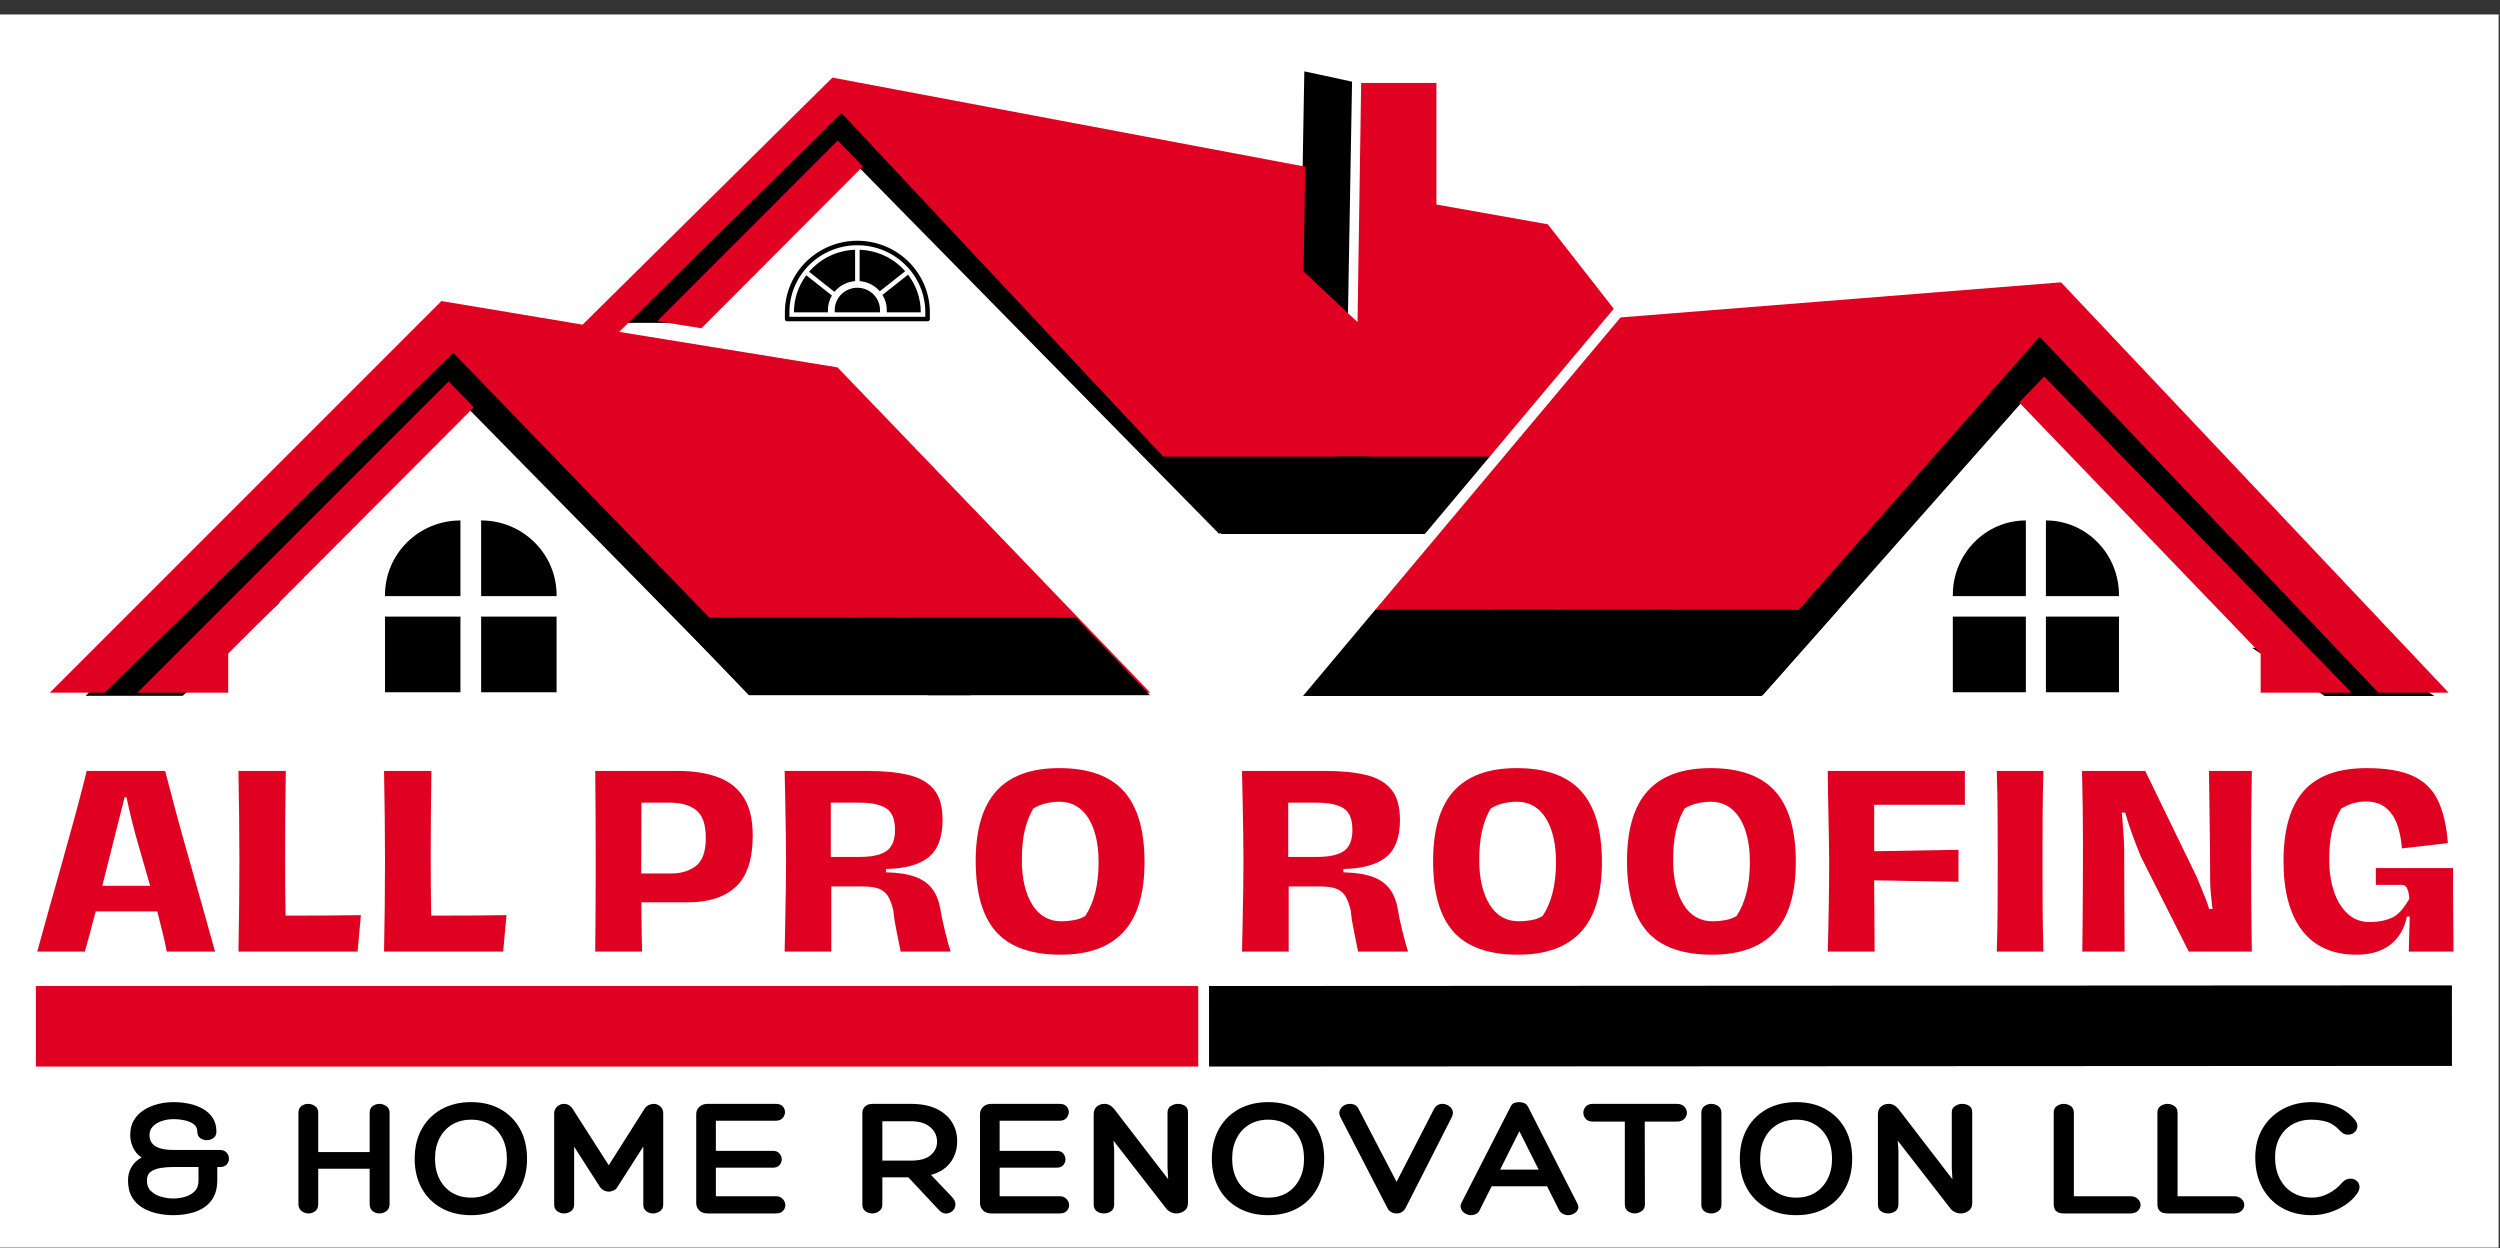 <?xml version="1.0" encoding="UTF-8" standalone="no"?>
<svg xmlns="http://www.w3.org/2000/svg" xmlns:xlink="http://www.w3.org/1999/xlink" width="1202" zoomAndPan="magnify" viewBox="0 0 901.5 450" height="600" preserveAspectRatio="xMidYMid meet" version="1.0"><rect x="0" y="0" width="901.5" height="450" fill="#333333" stroke="none"/><defs><g/><clipPath id="7c4af88659"><path d="M 0 5.219 L 901 5.219 L 901 449.875 L 0 449.875 Z M 0 5.219 " clip-rule="nonzero"/></clipPath><clipPath id="0f0c42209c"><path d="M 812.07 233.602 L 877.809 233.602 L 877.809 250.988 L 812.07 250.988 Z M 812.07 233.602 " clip-rule="nonzero"/></clipPath><clipPath id="0763e4e0e9"><path d="M 851.594 233.602 L 812.07 233.602 L 838.273 250.988 L 877.801 250.988 Z M 851.594 233.602 " clip-rule="nonzero"/></clipPath><clipPath id="3da5305dcd"><path d="M 468 25 L 488 25 L 488 120 L 468 120 Z M 468 25 " clip-rule="nonzero"/></clipPath><clipPath id="0ed3511c79"><path d="M 470.34 25.727 L 504.668 33.148 L 485.938 119.777 L 451.609 112.352 Z M 470.34 25.727 " clip-rule="nonzero"/></clipPath><clipPath id="2aba8c089e"><path d="M 487.551 29.449 L 470.34 25.727 L 468.754 115.926 L 485.965 119.645 Z M 487.551 29.449 " clip-rule="nonzero"/></clipPath><clipPath id="8944839a54"><path d="M 30.863 217.145 L 101 217.145 L 101 250.898 L 30.863 250.898 Z M 30.863 217.145 " clip-rule="nonzero"/></clipPath><clipPath id="142690a3bf"><path d="M 65.918 217.145 L 100.973 217.145 L 65.918 250.898 L 30.863 250.898 Z M 65.918 217.145 " clip-rule="nonzero"/></clipPath><clipPath id="92b758c348"><path d="M 221.66 99.039 L 260.777 99.039 L 260.777 116.426 L 221.66 116.426 Z M 221.66 99.039 " clip-rule="nonzero"/></clipPath><clipPath id="928db3f45f"><path d="M 241.188 99.039 L 260.715 99.039 L 241.188 116.426 L 221.66 116.426 Z M 241.188 99.039 " clip-rule="nonzero"/></clipPath><clipPath id="eb1d2aff6c"><path d="M 229.434 89.203 L 268.555 89.203 L 268.555 106.59 L 229.434 106.59 Z M 229.434 89.203 " clip-rule="nonzero"/></clipPath><clipPath id="9c4e352ab8"><path d="M 248.961 89.203 L 268.492 89.203 L 248.961 106.59 L 229.434 106.59 Z M 248.961 89.203 " clip-rule="nonzero"/></clipPath><clipPath id="43fdb1c6b3"><path d="M 241.188 75.555 L 280.305 75.555 L 280.305 92.938 L 241.188 92.938 Z M 241.188 75.555 " clip-rule="nonzero"/></clipPath><clipPath id="8f04e961bd"><path d="M 260.715 75.555 L 280.242 75.555 L 260.715 92.938 L 241.188 92.938 Z M 260.715 75.555 " clip-rule="nonzero"/></clipPath><clipPath id="4f034f317f"><path d="M 254.344 64.141 L 293.465 64.141 L 293.465 81.527 L 254.344 81.527 Z M 254.344 64.141 " clip-rule="nonzero"/></clipPath><clipPath id="46deac1383"><path d="M 273.875 64.141 L 293.402 64.141 L 273.875 81.527 L 254.344 81.527 Z M 273.875 64.141 " clip-rule="nonzero"/></clipPath><clipPath id="442c28b8de"><path d="M 260.715 55.406 L 299.816 55.406 L 299.816 72.875 L 260.715 72.875 Z M 260.715 55.406 " clip-rule="nonzero"/></clipPath><clipPath id="352cc16aae"><path d="M 280.242 55.406 L 299.77 55.406 L 280.242 72.875 L 260.715 72.875 Z M 280.242 55.406 " clip-rule="nonzero"/></clipPath><clipPath id="2b9448ecdb"><path d="M 815.016 219.02 L 850 219.02 L 850 233.781 L 815.016 233.781 Z M 815.016 219.02 " clip-rule="nonzero"/></clipPath><clipPath id="da01b3facc"><path d="M 837.246 219.02 L 815.016 219.02 L 827.738 233.781 L 849.973 233.781 Z M 837.246 219.02 " clip-rule="nonzero"/></clipPath><clipPath id="473ed27915"><path d="M 805.188 211.641 L 840.188 211.641 L 840.188 226.402 L 805.188 226.402 Z M 805.188 211.641 " clip-rule="nonzero"/></clipPath><clipPath id="7027ab1322"><path d="M 827.418 211.641 L 805.188 211.641 L 817.914 226.402 L 840.145 226.402 Z M 827.418 211.641 " clip-rule="nonzero"/></clipPath><clipPath id="20712d8e69"><path d="M 725 112 L 849 112 L 849 240 L 725 240 Z M 725 112 " clip-rule="nonzero"/></clipPath><clipPath id="e0749aced5"><path d="M 848.039 224.57 L 832.094 239.801 L 725.234 127.93 L 741.18 112.695 Z M 848.039 224.57 " clip-rule="nonzero"/></clipPath><clipPath id="1e3d474a6b"><path d="M 45 125 L 166 125 L 166 246 L 45 246 Z M 45 125 " clip-rule="nonzero"/></clipPath><clipPath id="f1dd49bc20"><path d="M 149.805 125.34 L 165.398 140.934 L 60.848 245.48 L 45.254 229.891 Z M 149.805 125.34 " clip-rule="nonzero"/></clipPath><clipPath id="e45ee9b613"><path d="M 234 41 L 309 41 L 309 116 L 234 116 Z M 234 41 " clip-rule="nonzero"/></clipPath><clipPath id="cc6a64bd64"><path d="M 292.629 41 L 308.402 56.77 L 249.891 115.281 L 234.117 99.512 Z M 292.629 41 " clip-rule="nonzero"/></clipPath><clipPath id="30dcd77483"><path d="M 155 121 L 280 121 L 280 248 L 155 248 Z M 155 121 " clip-rule="nonzero"/></clipPath><clipPath id="22bdac7588"><path d="M 155.641 133.879 L 168.039 121.691 L 279.273 234.883 L 266.871 247.07 Z M 155.641 133.879 " clip-rule="nonzero"/></clipPath><clipPath id="ef7502a350"><path d="M 621 106 L 753 106 L 753 251 L 621 251 Z M 621 106 " clip-rule="nonzero"/></clipPath><clipPath id="681785f34c"><path d="M 738.359 106.758 L 752.164 118.969 L 635.617 250.699 L 621.816 238.484 Z M 738.359 106.758 " clip-rule="nonzero"/></clipPath><clipPath id="6d1c3b1cfb"><path d="M 294 32 L 453 32 L 453 193 L 294 193 Z M 294 32 " clip-rule="nonzero"/></clipPath><clipPath id="0371f0534d"><path d="M 294.641 44.988 L 307.043 32.805 L 452.055 180.371 L 439.656 192.559 Z M 294.641 44.988 " clip-rule="nonzero"/></clipPath><clipPath id="3426d67569"><path d="M 17.648 27.984 L 883 27.984 L 883 250 L 17.648 250 Z M 17.648 27.984 " clip-rule="nonzero"/></clipPath><clipPath id="d0f3fb6a26"><path d="M 135.691 199.777 L 195.648 199.777 L 195.648 256.652 L 135.691 256.652 Z M 135.691 199.777 " clip-rule="nonzero"/></clipPath><clipPath id="a971d001a3"><path d="M 289.977 84.246 L 320.961 84.246 L 320.961 116.426 L 289.977 116.426 Z M 289.977 84.246 " clip-rule="nonzero"/></clipPath><clipPath id="4891b8d14b"><path d="M 707.344 199.777 L 767.301 199.777 L 767.301 256.652 L 707.344 256.652 Z M 707.344 199.777 " clip-rule="nonzero"/></clipPath><clipPath id="d86d298919"><path d="M 243.336 222.781 L 350.199 222.781 L 350.199 250.695 L 243.336 250.695 Z M 243.336 222.781 " clip-rule="nonzero"/></clipPath><clipPath id="172d13bc11"><path d="M 323.41 222.781 L 243.336 222.781 L 270.027 250.695 L 350.102 250.695 Z M 323.41 222.781 " clip-rule="nonzero"/></clipPath><clipPath id="01aecd4694"><path d="M 307.934 222.781 L 414.797 222.781 L 414.797 250.695 L 307.934 250.695 Z M 307.934 222.781 " clip-rule="nonzero"/></clipPath><clipPath id="b757142d93"><path d="M 388.008 222.781 L 307.934 222.781 L 334.625 250.695 L 414.699 250.695 Z M 388.008 222.781 " clip-rule="nonzero"/></clipPath><clipPath id="33d934b259"><path d="M 413.715 164.648 L 520.578 164.648 L 520.578 192.566 L 413.715 192.566 Z M 413.715 164.648 " clip-rule="nonzero"/></clipPath><clipPath id="2df3c05c5e"><path d="M 493.789 164.648 L 413.715 164.648 L 440.406 192.566 L 520.477 192.566 Z M 493.789 164.648 " clip-rule="nonzero"/></clipPath><clipPath id="351265419e"><path d="M 481.703 164.648 L 588.566 164.648 L 588.566 192.566 L 481.703 192.566 Z M 481.703 164.648 " clip-rule="nonzero"/></clipPath><clipPath id="9a7e2fd77d"><path d="M 561.777 164.648 L 481.703 164.648 L 508.395 192.566 L 588.469 192.566 Z M 561.777 164.648 " clip-rule="nonzero"/></clipPath><clipPath id="3249234b83"><path d="M 509 119 L 619 119 L 619 236 L 509 236 Z M 509 119 " clip-rule="nonzero"/></clipPath><clipPath id="2cfa788f00"><path d="M 572.844 119.645 L 618.199 154.973 L 555.188 235.863 L 509.832 200.535 Z M 572.844 119.645 " clip-rule="nonzero"/></clipPath><clipPath id="f741b18e11"><path d="M 560.277 219.883 L 662.891 219.883 L 662.891 261.449 L 560.277 261.449 Z M 560.277 219.883 " clip-rule="nonzero"/></clipPath><clipPath id="5c5485fd72"><path d="M 597.148 219.883 L 662.855 219.883 L 625.984 261.449 L 560.277 261.449 Z M 597.148 219.883 " clip-rule="nonzero"/></clipPath><clipPath id="3b338c75b7"><path d="M 501.34 219.883 L 603.957 219.883 L 603.957 261.449 L 501.34 261.449 Z M 501.34 219.883 " clip-rule="nonzero"/></clipPath><clipPath id="73a596e9d8"><path d="M 538.215 219.883 L 603.918 219.883 L 567.047 261.449 L 501.34 261.449 Z M 538.215 219.883 " clip-rule="nonzero"/></clipPath><clipPath id="81ae3e1ab1"><path d="M 458.551 219.883 L 561.164 219.883 L 561.164 261.449 L 458.551 261.449 Z M 458.551 219.883 " clip-rule="nonzero"/></clipPath><clipPath id="3713b98cc0"><path d="M 495.422 219.883 L 561.129 219.883 L 524.254 261.449 L 458.551 261.449 Z M 495.422 219.883 " clip-rule="nonzero"/></clipPath><clipPath id="89e6d0b19b"><path d="M 388.535 250.988 L 646.695 250.988 L 646.695 272.965 L 388.535 272.965 Z M 388.535 250.988 " clip-rule="nonzero"/></clipPath><clipPath id="9543e9962d"><path d="M 704.129 187.672 L 764.148 187.672 L 764.148 249.629 L 704.129 249.629 Z M 704.129 187.672 " clip-rule="nonzero"/></clipPath><clipPath id="ac9d4e2e03"><path d="M 283.027 86.855 L 335.301 86.855 L 335.301 115.898 L 283.027 115.898 Z M 283.027 86.855 " clip-rule="nonzero"/></clipPath><clipPath id="aaf1802f38"><path d="M 138.785 187.672 L 200.742 187.672 L 200.742 249.629 L 138.785 249.629 Z M 138.785 187.672 " clip-rule="nonzero"/></clipPath><clipPath id="082f59086c"><path d="M 271 205 L 901 205 L 901 449.875 L 271 449.875 Z M 271 205 " clip-rule="nonzero"/></clipPath></defs><g clip-path="url(#7c4af88659)"><path fill="#ffffff" d="M 0 5.219 L 901.527 5.219 L 901.527 455.105 L 0 455.105 Z M 0 5.219 " fill-opacity="1" fill-rule="nonzero"/></g><g clip-path="url(#0f0c42209c)"><g clip-path="url(#0763e4e0e9)"><path fill="#000000" d="M 812.07 233.602 L 877.809 233.602 L 877.809 250.988 L 812.07 250.988 Z M 812.07 233.602 " fill-opacity="1" fill-rule="nonzero"/></g></g><g clip-path="url(#3da5305dcd)"><g clip-path="url(#0ed3511c79)"><g clip-path="url(#2aba8c089e)"><path fill="#000000" d="M 470.34 25.727 L 504.668 33.148 L 485.969 119.641 L 451.637 112.219 Z M 470.34 25.727 " fill-opacity="1" fill-rule="nonzero"/></g></g></g><g clip-path="url(#8944839a54)"><g clip-path="url(#142690a3bf)"><path fill="#000000" d="M 30.863 217.145 L 101.008 217.145 L 101.008 250.898 L 30.863 250.898 Z M 30.863 217.145 " fill-opacity="1" fill-rule="nonzero"/></g></g><g clip-path="url(#92b758c348)"><g clip-path="url(#928db3f45f)"><path fill="#000000" d="M 221.66 99.039 L 260.711 99.039 L 260.711 116.426 L 221.66 116.426 Z M 221.66 99.039 " fill-opacity="1" fill-rule="nonzero"/></g></g><g clip-path="url(#eb1d2aff6c)"><g clip-path="url(#9c4e352ab8)"><path fill="#000000" d="M 229.434 89.203 L 268.484 89.203 L 268.484 106.59 L 229.434 106.59 Z M 229.434 89.203 " fill-opacity="1" fill-rule="nonzero"/></g></g><g clip-path="url(#43fdb1c6b3)"><g clip-path="url(#8f04e961bd)"><path fill="#000000" d="M 241.188 75.555 L 280.238 75.555 L 280.238 92.938 L 241.188 92.938 Z M 241.188 75.555 " fill-opacity="1" fill-rule="nonzero"/></g></g><g clip-path="url(#4f034f317f)"><g clip-path="url(#46deac1383)"><path fill="#000000" d="M 254.344 64.141 L 293.395 64.141 L 293.395 81.527 L 254.344 81.527 Z M 254.344 64.141 " fill-opacity="1" fill-rule="nonzero"/></g></g><g clip-path="url(#442c28b8de)"><g clip-path="url(#352cc16aae)"><path fill="#000000" d="M 260.715 55.406 L 299.746 55.406 L 299.746 72.875 L 260.715 72.875 Z M 260.715 55.406 " fill-opacity="1" fill-rule="nonzero"/></g></g><g clip-path="url(#2b9448ecdb)"><g clip-path="url(#da01b3facc)"><path fill="#000000" d="M 815.016 219.02 L 849.957 219.02 L 849.957 233.781 L 815.016 233.781 Z M 815.016 219.02 " fill-opacity="1" fill-rule="nonzero"/></g></g><g clip-path="url(#473ed27915)"><g clip-path="url(#7027ab1322)"><path fill="#000000" d="M 805.188 211.641 L 840.129 211.641 L 840.129 226.402 L 805.188 226.402 Z M 805.188 211.641 " fill-opacity="1" fill-rule="nonzero"/></g></g><g clip-path="url(#20712d8e69)"><g clip-path="url(#e0749aced5)"><path fill="#000000" d="M 848.039 224.57 L 832.094 239.801 L 725.234 127.93 L 741.18 112.699 Z M 848.039 224.57 " fill-opacity="1" fill-rule="nonzero"/></g></g><g clip-path="url(#1e3d474a6b)"><g clip-path="url(#f1dd49bc20)"><path fill="#000000" d="M 149.805 125.34 L 165.398 140.934 L 60.875 245.453 L 45.285 229.859 Z M 149.805 125.34 " fill-opacity="1" fill-rule="nonzero"/></g></g><g clip-path="url(#e45ee9b613)"><g clip-path="url(#cc6a64bd64)"><path fill="#000000" d="M 292.629 41 L 308.402 56.77 L 249.875 115.297 L 234.105 99.523 Z M 292.629 41 " fill-opacity="1" fill-rule="nonzero"/></g></g><g clip-path="url(#30dcd77483)"><g clip-path="url(#22bdac7588)"><path fill="#000000" d="M 155.641 133.879 L 168.039 121.691 L 279.285 234.898 L 266.883 247.082 Z M 155.641 133.879 " fill-opacity="1" fill-rule="nonzero"/></g></g><g clip-path="url(#ef7502a350)"><g clip-path="url(#681785f34c)"><path fill="#000000" d="M 738.359 106.758 L 752.164 118.969 L 635.629 250.688 L 621.828 238.473 Z M 738.359 106.758 " fill-opacity="1" fill-rule="nonzero"/></g></g><g clip-path="url(#6d1c3b1cfb)"><g clip-path="url(#0371f0534d)"><path fill="#000000" d="M 294.641 44.988 L 307.043 32.805 L 452.035 180.352 L 439.637 192.539 Z M 294.641 44.988 " fill-opacity="1" fill-rule="nonzero"/></g></g><g clip-path="url(#3426d67569)"><path fill="#e00122" d="M 302.008 132.477 L 223.273 119.672 L 303.465 40.785 L 442.379 189.129 L 517.895 190.969 L 471.895 249.773 L 622.309 249.773 L 735.465 121.438 L 857.668 249.773 L 882.969 249.773 L 743.207 101.809 L 584.359 114.461 L 558.141 80.883 L 517.969 73.75 L 517.969 29.898 L 490.832 29.898 L 489.527 116.148 L 470.055 97.898 L 470.668 60.105 L 300.168 27.984 L 210.086 117.066 L 159.184 108.555 L 17.969 249.773 L 37.746 249.773 L 163.477 127.262 L 281.922 249.773 L 414.781 249.773 Z M 302.008 132.477 " fill-opacity="1" fill-rule="evenodd"/></g><path fill="#e00122" d="M 82.289 235.664 L 170.836 146.891 L 161.789 137.535 L 49.555 249.773 L 82.289 249.773 Z M 82.289 235.664 " fill-opacity="1" fill-rule="evenodd"/><path fill="#e00122" d="M 815.195 235.664 L 728.105 145.125 L 737.152 135.773 L 848.008 249.773 L 815.195 249.773 Z M 815.195 235.664 " fill-opacity="1" fill-rule="evenodd"/><path fill="#e00122" d="M 252.941 118.371 L 311.129 60.031 L 302.086 50.676 L 236.996 115.84 Z M 252.941 118.371 " fill-opacity="1" fill-rule="evenodd"/><path fill="#e00122" d="M 292.734 89.543 L 303.695 89.543 L 303.695 100.508 L 292.734 100.508 Z M 307.145 89.543 L 318.109 89.543 L 318.109 100.508 L 307.145 100.508 Z M 318.105 103.957 L 318.105 114.918 L 307.145 114.918 L 307.145 103.957 Z M 303.691 114.922 L 292.73 114.922 L 292.73 103.957 L 303.691 103.957 Z M 303.691 114.922 " fill-opacity="1" fill-rule="evenodd"/><path fill="#e00122" d="M 140.859 212.59 L 156.883 212.59 L 156.883 228.613 L 140.859 228.613 Z M 162.02 212.59 L 178.043 212.59 L 178.043 228.613 L 162.02 228.613 Z M 178.043 233.75 L 178.043 249.773 L 162.02 249.773 L 162.02 233.75 Z M 156.883 249.773 L 140.859 249.773 L 140.859 233.75 L 156.883 233.75 Z M 156.883 249.773 " fill-opacity="1" fill-rule="evenodd"/><path fill="#e00122" d="M 724.504 212.59 L 740.602 212.59 L 740.602 228.613 L 724.504 228.613 Z M 745.66 212.59 L 761.762 212.59 L 761.762 228.613 L 745.66 228.613 Z M 761.762 233.75 L 761.762 249.773 L 745.66 249.773 L 745.66 233.75 Z M 740.602 249.773 L 724.504 249.773 L 724.504 233.75 L 740.602 233.75 Z M 740.602 249.773 " fill-opacity="1" fill-rule="evenodd"/><g clip-path="url(#d0f3fb6a26)"><path fill="#ffffff" d="M 135.691 199.777 L 195.676 199.777 L 195.676 256.652 L 135.691 256.652 Z M 135.691 199.777 " fill-opacity="1" fill-rule="nonzero"/></g><g clip-path="url(#a971d001a3)"><path fill="#ffffff" d="M 289.977 84.246 L 320.961 84.246 L 320.961 116.441 L 289.977 116.441 Z M 289.977 84.246 " fill-opacity="1" fill-rule="nonzero"/></g><g clip-path="url(#4891b8d14b)"><path fill="#ffffff" d="M 707.344 199.777 L 767.328 199.777 L 767.328 256.652 L 707.344 256.652 Z M 707.344 199.777 " fill-opacity="1" fill-rule="nonzero"/></g><g clip-path="url(#d86d298919)"><g clip-path="url(#172d13bc11)"><path fill="#000000" d="M 243.336 222.781 L 350.09 222.781 L 350.09 250.695 L 243.336 250.695 Z M 243.336 222.781 " fill-opacity="1" fill-rule="nonzero"/></g></g><g clip-path="url(#01aecd4694)"><g clip-path="url(#b757142d93)"><path fill="#000000" d="M 307.934 222.781 L 414.688 222.781 L 414.688 250.695 L 307.934 250.695 Z M 307.934 222.781 " fill-opacity="1" fill-rule="nonzero"/></g></g><g clip-path="url(#33d934b259)"><g clip-path="url(#2df3c05c5e)"><path fill="#000000" d="M 413.715 164.648 L 520.469 164.648 L 520.469 192.566 L 413.715 192.566 Z M 413.715 164.648 " fill-opacity="1" fill-rule="nonzero"/></g></g><g clip-path="url(#351265419e)"><g clip-path="url(#9a7e2fd77d)"><path fill="#000000" d="M 481.703 164.648 L 588.457 164.648 L 588.457 192.566 L 481.703 192.566 Z M 481.703 164.648 " fill-opacity="1" fill-rule="nonzero"/></g></g><g clip-path="url(#3249234b83)"><g clip-path="url(#2cfa788f00)"><path fill="#e00122" d="M 572.844 119.645 L 618.199 154.973 L 555.129 235.938 L 509.777 200.609 Z M 572.844 119.645 " fill-opacity="1" fill-rule="nonzero"/></g></g><g clip-path="url(#f741b18e11)"><g clip-path="url(#5c5485fd72)"><path fill="#000000" d="M 560.277 219.883 L 662.891 219.883 L 662.891 261.449 L 560.277 261.449 Z M 560.277 219.883 " fill-opacity="1" fill-rule="nonzero"/></g></g><g clip-path="url(#3b338c75b7)"><g clip-path="url(#73a596e9d8)"><path fill="#000000" d="M 501.34 219.883 L 603.957 219.883 L 603.957 261.449 L 501.34 261.449 Z M 501.34 219.883 " fill-opacity="1" fill-rule="nonzero"/></g></g><g clip-path="url(#81ae3e1ab1)"><g clip-path="url(#3713b98cc0)"><path fill="#000000" d="M 458.551 219.883 L 561.164 219.883 L 561.164 261.449 L 458.551 261.449 Z M 458.551 219.883 " fill-opacity="1" fill-rule="nonzero"/></g></g><path stroke-linecap="butt" transform="matrix(1.244, -1.483, 1.483, 1.244, 457.062, 260.193)" fill="none" stroke-linejoin="miter" d="M 0.001 1.001 L 104.405 1.001 " stroke="#ffffff" stroke-width="2" stroke-opacity="1" stroke-miterlimit="4"/><g clip-path="url(#89e6d0b19b)"><path fill="#ffffff" d="M 388.535 250.988 L 646.711 250.988 L 646.711 272.965 L 388.535 272.965 Z M 388.535 250.988 " fill-opacity="1" fill-rule="nonzero"/></g><g clip-path="url(#9543e9962d)"><path fill="#000000" d="M 737.758 222.344 L 737.758 249.629 L 764.102 249.629 L 764.102 222.344 Z M 730.527 222.344 L 704.184 222.344 L 704.184 249.629 L 730.527 249.629 Z M 730.527 214.961 L 730.527 187.672 C 715.98 187.672 704.184 199.719 704.184 214.574 L 704.184 214.961 Z M 737.758 214.961 L 737.758 187.672 C 752.309 187.672 764.102 199.719 764.102 214.574 L 764.102 214.961 L 737.758 214.961 " fill-opacity="1" fill-rule="nonzero"/></g><g clip-path="url(#ac9d4e2e03)"><path fill="#000000" d="M 334.484 115.859 L 283.844 115.859 C 283.617 115.859 283.426 115.781 283.266 115.621 C 283.105 115.465 283.027 115.273 283.027 115.051 L 283.027 112.633 C 283.027 111.785 283.07 110.941 283.152 110.102 C 283.238 109.258 283.363 108.426 283.527 107.594 C 283.695 106.766 283.902 105.945 284.152 105.137 C 284.402 104.328 284.688 103.535 285.016 102.754 C 285.344 101.973 285.711 101.207 286.113 100.461 C 286.516 99.715 286.957 98.992 287.434 98.289 C 287.906 97.586 288.418 96.906 288.961 96.254 C 289.504 95.602 290.078 94.973 290.684 94.375 C 291.289 93.777 291.922 93.211 292.582 92.676 C 293.246 92.141 293.93 91.637 294.645 91.168 C 295.355 90.695 296.09 90.262 296.844 89.863 C 297.598 89.465 298.371 89.105 299.16 88.781 C 299.953 88.457 300.758 88.172 301.578 87.926 C 302.395 87.68 303.227 87.477 304.066 87.312 C 304.906 87.145 305.75 87.023 306.602 86.941 C 307.453 86.855 308.309 86.816 309.164 86.816 C 310.02 86.816 310.875 86.855 311.727 86.941 C 312.578 87.023 313.426 87.145 314.262 87.312 C 315.102 87.477 315.934 87.68 316.75 87.926 C 317.57 88.172 318.375 88.457 319.168 88.781 C 319.957 89.105 320.73 89.465 321.484 89.863 C 322.242 90.262 322.973 90.695 323.684 91.168 C 324.398 91.637 325.082 92.141 325.746 92.676 C 326.406 93.211 327.039 93.777 327.645 94.375 C 328.25 94.973 328.824 95.602 329.367 96.254 C 329.91 96.906 330.422 97.586 330.898 98.289 C 331.371 98.992 331.812 99.715 332.215 100.461 C 332.617 101.207 332.984 101.973 333.312 102.754 C 333.641 103.535 333.93 104.328 334.176 105.137 C 334.426 105.945 334.633 106.766 334.801 107.594 C 334.965 108.426 335.094 109.258 335.176 110.102 C 335.262 110.941 335.301 111.785 335.301 112.633 L 335.301 115.051 C 335.301 115.273 335.223 115.465 335.062 115.621 C 334.902 115.781 334.711 115.859 334.484 115.859 Z M 284.66 114.246 L 333.668 114.246 L 333.668 112.633 C 333.668 111.84 333.629 111.047 333.551 110.258 C 333.473 109.469 333.355 108.688 333.199 107.91 C 333.039 107.133 332.848 106.363 332.613 105.605 C 332.379 104.848 332.109 104.102 331.805 103.371 C 331.496 102.637 331.152 101.922 330.773 101.223 C 330.395 100.523 329.984 99.844 329.539 99.184 C 329.094 98.527 328.613 97.891 328.105 97.277 C 327.598 96.664 327.059 96.078 326.492 95.516 C 325.922 94.957 325.328 94.426 324.711 93.922 C 324.09 93.418 323.445 92.949 322.777 92.508 C 322.109 92.066 321.422 91.66 320.715 91.285 C 320.008 90.914 319.281 90.574 318.543 90.27 C 317.801 89.969 317.047 89.699 316.277 89.473 C 315.508 89.242 314.73 89.047 313.945 88.895 C 313.156 88.738 312.363 88.621 311.566 88.547 C 310.766 88.469 309.969 88.43 309.164 88.43 C 308.363 88.43 307.562 88.469 306.762 88.547 C 305.965 88.621 305.172 88.738 304.383 88.895 C 303.598 89.047 302.82 89.242 302.051 89.473 C 301.285 89.699 300.527 89.969 299.785 90.27 C 299.047 90.574 298.32 90.914 297.613 91.285 C 296.906 91.66 296.219 92.066 295.551 92.508 C 294.883 92.949 294.238 93.418 293.621 93.922 C 293 94.426 292.406 94.957 291.836 95.516 C 291.27 96.078 290.73 96.664 290.223 97.277 C 289.715 97.891 289.234 98.527 288.789 99.184 C 288.344 99.844 287.934 100.523 287.555 101.223 C 287.176 101.922 286.832 102.637 286.527 103.371 C 286.219 104.102 285.949 104.848 285.715 105.605 C 285.484 106.363 285.289 107.133 285.133 107.91 C 284.977 108.688 284.855 109.469 284.777 110.258 C 284.699 111.047 284.66 111.84 284.66 112.633 Z M 284.66 114.246 " fill-opacity="1" fill-rule="nonzero"/></g><path fill="#000000" d="M 300.906 105.234 C 301.824 104.113 302.93 103.219 304.223 102.547 C 305.516 101.875 306.891 101.488 308.348 101.379 L 308.348 90.062 C 306.762 90.117 305.195 90.332 303.656 90.711 C 302.113 91.086 300.629 91.617 299.199 92.301 C 297.77 92.984 296.43 93.805 295.172 94.766 C 293.918 95.723 292.777 96.801 291.75 97.996 Z M 300.906 105.234 " fill-opacity="1" fill-rule="nonzero"/><path fill="#000000" d="M 309.98 101.379 C 311.391 101.484 312.727 101.852 313.988 102.488 C 315.246 103.121 316.336 103.973 317.25 105.035 L 326.406 97.801 C 325.379 96.633 324.242 95.582 322.996 94.645 C 321.75 93.711 320.422 92.91 319.008 92.242 C 317.598 91.578 316.129 91.062 314.609 90.695 C 313.09 90.328 311.547 90.117 309.98 90.062 Z M 309.98 101.379 " fill-opacity="1" fill-rule="nonzero"/><path fill="#000000" d="M 290.734 99.262 C 289.289 101.199 288.188 103.309 287.426 105.594 C 286.668 107.879 286.289 110.227 286.293 112.633 L 298.547 112.633 L 298.547 111.824 C 298.547 109.945 299.023 108.195 299.984 106.57 Z M 290.734 99.262 " fill-opacity="1" fill-rule="nonzero"/><path fill="#000000" d="M 327.438 99.051 L 318.207 106.348 C 319.258 108.027 319.781 109.852 319.781 111.824 L 319.781 112.633 L 332.035 112.633 C 332.039 110.18 331.648 107.793 330.859 105.469 C 330.074 103.148 328.934 101.008 327.438 99.051 Z M 327.438 99.051 " fill-opacity="1" fill-rule="nonzero"/><path fill="#000000" d="M 317.332 112.633 L 317.332 111.824 C 317.332 111.297 317.281 110.77 317.176 110.25 C 317.07 109.73 316.914 109.227 316.711 108.738 C 316.504 108.25 316.254 107.781 315.957 107.344 C 315.656 106.902 315.32 106.496 314.941 106.121 C 314.562 105.746 314.148 105.41 313.703 105.117 C 313.258 104.824 312.785 104.574 312.289 104.371 C 311.793 104.168 311.285 104.016 310.758 103.914 C 310.23 103.809 309.699 103.758 309.164 103.758 C 308.629 103.758 308.098 103.809 307.57 103.914 C 307.043 104.016 306.535 104.168 306.039 104.371 C 305.543 104.574 305.074 104.824 304.625 105.117 C 304.18 105.41 303.77 105.746 303.391 106.121 C 303.008 106.496 302.672 106.902 302.371 107.344 C 302.074 107.781 301.824 108.25 301.617 108.738 C 301.414 109.227 301.258 109.73 301.152 110.25 C 301.047 110.77 300.996 111.297 300.996 111.824 L 300.996 112.633 Z M 317.332 112.633 " fill-opacity="1" fill-rule="nonzero"/><g clip-path="url(#aaf1802f38)"><path fill="#000000" d="M 173.5 222.344 L 173.5 249.629 L 200.707 249.629 L 200.707 222.344 Z M 166.035 222.344 L 138.832 222.344 L 138.832 249.629 L 166.035 249.629 Z M 166.035 214.961 L 166.035 187.672 C 151.012 187.672 138.832 199.719 138.832 214.574 L 138.832 214.961 Z M 173.5 214.961 L 173.5 187.672 C 188.523 187.672 200.707 199.719 200.707 214.574 L 200.707 214.961 L 173.5 214.961 " fill-opacity="1" fill-rule="nonzero"/></g><path stroke-linecap="butt" transform="matrix(1.936, 0, 0, 1.936, 12.94, 355.56)" fill="none" stroke-linejoin="miter" d="M 0.001 7.501 L 216.497 7.501 " stroke="#e00122" stroke-width="15" stroke-opacity="1" stroke-miterlimit="4"/><g clip-path="url(#082f59086c)"><path stroke-linecap="butt" transform="matrix(1.936, -0.001, 0.001, 1.936, 435.965, 355.56)" fill="none" stroke-linejoin="miter" d="M 0 7.501 L 231.503 7.499 " stroke="#000000" stroke-width="15" stroke-opacity="1" stroke-miterlimit="4"/></g><g fill="#e00122" fill-opacity="1"><g transform="translate(13.506, 343.155)"><g><path d="M 64.047 0 L 46.625 0 C 46.164 -2.445 45.633 -4.863 45.031 -7.25 C 44.438 -9.645 43.828 -12.066 43.203 -14.516 L 31.844 -14.516 C 29.914 -14.516 28.051 -14.516 26.25 -14.516 C 24.457 -14.516 22.707 -14.516 21 -14.516 C 19.52 -8.766 18.211 -3.926 17.078 0 L -0.078 0 C 1.172 -4.613 2.594 -9.75 4.188 -15.406 C 5.781 -21.07 7.414 -26.879 9.094 -32.828 C 10.77 -38.773 12.363 -44.539 13.875 -50.125 C 15.383 -55.707 16.68 -60.719 17.766 -65.156 L 46.031 -65.156 C 47.164 -60.77 48.473 -55.828 49.953 -50.328 C 51.43 -44.836 53.008 -39.145 54.688 -33.25 C 56.375 -27.363 58.016 -21.57 59.609 -15.875 C 61.203 -10.188 62.68 -4.895 64.047 0 Z M 23.391 -23.734 L 40.641 -23.734 C 39.109 -28.973 37.586 -34.254 36.078 -39.578 C 34.566 -44.898 33.242 -50.266 32.109 -55.672 L 31.422 -55.672 C 30.055 -50.316 28.691 -44.906 27.328 -39.438 C 25.961 -33.977 24.648 -28.742 23.391 -23.734 Z M 23.391 -23.734 "/></g></g></g><g fill="#e00122" fill-opacity="1"><g transform="translate(80.608, 343.155)"><g><path d="M 5.375 0 C 5.488 -5.406 5.57 -10.91 5.625 -16.516 C 5.688 -22.129 5.719 -27.469 5.719 -32.531 C 5.719 -37.656 5.688 -43.004 5.625 -48.578 C 5.57 -54.16 5.488 -59.688 5.375 -65.156 L 22.453 -65.156 C 22.285 -54.332 22.203 -44.113 22.203 -34.5 C 22.203 -30.852 22.211 -27.109 22.234 -23.266 C 22.266 -19.422 22.312 -15.992 22.375 -12.984 C 26.758 -12.984 31.344 -12.992 36.125 -13.016 C 40.906 -13.047 45.375 -13.094 49.531 -13.156 L 48.328 0 Z M 5.375 0 "/></g></g></g><g fill="#e00122" fill-opacity="1"><g transform="translate(133.112, 343.155)"><g><path d="M 5.375 0 C 5.488 -5.406 5.57 -10.91 5.625 -16.516 C 5.688 -22.129 5.719 -27.469 5.719 -32.531 C 5.719 -37.656 5.688 -43.004 5.625 -48.578 C 5.57 -54.16 5.488 -59.688 5.375 -65.156 L 22.453 -65.156 C 22.285 -54.332 22.203 -44.113 22.203 -34.5 C 22.203 -30.852 22.211 -27.109 22.234 -23.266 C 22.266 -19.422 22.312 -15.992 22.375 -12.984 C 26.758 -12.984 31.344 -12.992 36.125 -13.016 C 40.906 -13.047 45.375 -13.094 49.531 -13.156 L 48.328 0 Z M 5.375 0 "/></g></g></g><g fill="#e00122" fill-opacity="1"><g transform="translate(185.616, 343.155)"><g/></g></g><g fill="#e00122" fill-opacity="1"><g transform="translate(209.264, 343.155)"><g><path d="M 5.375 0 C 5.438 -5.125 5.477 -10.391 5.5 -15.797 C 5.531 -21.203 5.547 -26.781 5.547 -32.531 C 5.547 -38.281 5.531 -43.875 5.5 -49.312 C 5.477 -54.75 5.438 -60.031 5.375 -65.156 L 35.094 -65.156 C 40.844 -65.156 45.738 -64.383 49.781 -62.844 C 53.82 -61.312 56.895 -58.848 59 -55.453 C 61.113 -52.066 62.172 -47.531 62.172 -41.844 C 62.172 -33.363 60.16 -27.227 56.141 -23.438 C 52.129 -19.656 46.281 -17.766 38.594 -17.766 L 22.031 -17.766 C 22.031 -15.879 22.039 -13.785 22.062 -11.484 C 22.094 -9.18 22.125 -6.988 22.156 -4.906 C 22.188 -2.832 22.227 -1.195 22.281 0 Z M 21.953 -28.172 L 32.625 -28.172 C 36.375 -28.172 39.414 -29.098 41.75 -30.953 C 44.082 -32.805 45.25 -36.148 45.25 -40.984 C 45.25 -45.766 44.125 -49.078 41.875 -50.922 C 39.633 -52.773 36.492 -53.703 32.453 -53.703 L 22.031 -53.703 Z M 21.953 -28.172 "/></g></g></g><g fill="#e00122" fill-opacity="1"><g transform="translate(277.562, 343.155)"><g><path d="M 5.375 0 C 5.438 -3.301 5.508 -6.828 5.594 -10.578 C 5.676 -14.336 5.742 -18.109 5.797 -21.891 C 5.859 -25.68 5.891 -29.203 5.891 -32.453 C 5.891 -35.754 5.859 -39.32 5.797 -43.156 C 5.742 -47 5.676 -50.828 5.594 -54.641 C 5.508 -58.461 5.438 -61.969 5.375 -65.156 L 35.266 -65.156 C 41.129 -65.156 46.066 -64.672 50.078 -63.703 C 54.098 -62.734 57.145 -60.984 59.219 -58.453 C 61.289 -55.922 62.328 -52.289 62.328 -47.562 C 62.328 -41.188 60.617 -36.66 57.203 -33.984 C 53.797 -31.305 48.703 -29.91 41.922 -29.797 L 41.922 -28.609 C 46.254 -28.492 49.754 -27.953 52.422 -26.984 C 55.098 -26.016 57.16 -24.562 58.609 -22.625 C 60.066 -20.688 61.051 -18.211 61.562 -15.203 C 61.676 -14.398 61.875 -13.316 62.156 -11.953 C 62.445 -10.586 62.773 -9.148 63.141 -7.641 C 63.516 -6.129 63.883 -4.691 64.25 -3.328 C 64.625 -1.961 64.953 -0.852 65.234 0 L 47.219 0 C 46.82 -2.164 46.336 -4.57 45.766 -7.219 C 45.203 -9.863 44.805 -12.379 44.578 -14.766 C 44.066 -16.992 43.426 -18.734 42.656 -19.984 C 41.883 -21.234 40.801 -22.129 39.406 -22.672 C 38.008 -23.211 36.117 -23.484 33.734 -23.484 L 22.203 -23.484 C 22.203 -22.004 22.203 -20.18 22.203 -18.016 C 22.203 -15.848 22.203 -13.625 22.203 -11.344 C 22.203 -9.07 22.203 -6.926 22.203 -4.906 C 22.203 -2.883 22.203 -1.25 22.203 0 Z M 22.031 -34.156 L 32.531 -34.156 C 36.863 -34.156 40.051 -34.863 42.094 -36.281 C 44.145 -37.707 45.172 -40.219 45.172 -43.812 C 45.172 -47.738 44.102 -50.367 41.969 -51.703 C 39.832 -53.035 36.688 -53.703 32.531 -53.703 L 22.031 -53.703 Z M 22.031 -34.156 "/></g></g></g><g fill="#e00122" fill-opacity="1"><g transform="translate(348.932, 343.155)"><g><path d="M 33.562 1.109 C 22.969 1.109 15.207 -1.633 10.281 -7.125 C 5.363 -12.625 2.906 -21.125 2.906 -32.625 C 2.906 -44.008 5.395 -52.445 10.375 -57.938 C 15.352 -63.426 22.91 -66.172 33.047 -66.172 C 43.523 -66.172 51.266 -63.41 56.266 -57.891 C 61.273 -52.367 63.781 -43.832 63.781 -32.281 C 63.781 -20.945 61.25 -12.547 56.188 -7.078 C 51.125 -1.617 43.582 1.109 33.562 1.109 Z M 33.812 -10.938 C 35.289 -10.938 36.812 -11.078 38.375 -11.359 C 39.945 -11.641 41.301 -12.148 42.438 -12.891 C 43.977 -15.223 45.16 -18 45.984 -21.219 C 46.805 -24.438 47.219 -28.125 47.219 -32.281 C 47.219 -36.602 46.676 -40.398 45.594 -43.672 C 44.508 -46.953 42.914 -49.5 40.812 -51.312 C 38.707 -53.133 36.117 -54.047 33.047 -54.047 C 31.453 -54.047 29.812 -53.848 28.125 -53.453 C 26.445 -53.055 24.957 -52.43 23.656 -51.578 C 22.344 -49.359 21.328 -46.766 20.609 -43.797 C 19.898 -40.836 19.547 -37.223 19.547 -32.953 C 19.547 -26.359 20.785 -21.039 23.266 -17 C 25.742 -12.957 29.258 -10.938 33.812 -10.938 Z M 33.812 -10.938 "/></g></g></g><g fill="#e00122" fill-opacity="1"><g transform="translate(418.851, 343.155)"><g/></g></g><g fill="#e00122" fill-opacity="1"><g transform="translate(442.5, 343.155)"><g><path d="M 5.375 0 C 5.438 -3.301 5.508 -6.828 5.594 -10.578 C 5.676 -14.336 5.742 -18.109 5.797 -21.891 C 5.859 -25.68 5.891 -29.203 5.891 -32.453 C 5.891 -35.754 5.859 -39.32 5.797 -43.156 C 5.742 -47 5.676 -50.828 5.594 -54.641 C 5.508 -58.461 5.438 -61.969 5.375 -65.156 L 35.266 -65.156 C 41.129 -65.156 46.066 -64.672 50.078 -63.703 C 54.098 -62.734 57.145 -60.984 59.219 -58.453 C 61.289 -55.922 62.328 -52.289 62.328 -47.562 C 62.328 -41.188 60.617 -36.66 57.203 -33.984 C 53.797 -31.305 48.703 -29.91 41.922 -29.797 L 41.922 -28.609 C 46.254 -28.492 49.754 -27.953 52.422 -26.984 C 55.098 -26.016 57.16 -24.562 58.609 -22.625 C 60.066 -20.688 61.051 -18.211 61.562 -15.203 C 61.676 -14.398 61.875 -13.316 62.156 -11.953 C 62.445 -10.586 62.773 -9.148 63.141 -7.641 C 63.516 -6.129 63.883 -4.691 64.25 -3.328 C 64.625 -1.961 64.953 -0.852 65.234 0 L 47.219 0 C 46.82 -2.164 46.336 -4.57 45.766 -7.219 C 45.203 -9.863 44.805 -12.379 44.578 -14.766 C 44.066 -16.992 43.426 -18.734 42.656 -19.984 C 41.883 -21.234 40.801 -22.129 39.406 -22.672 C 38.008 -23.211 36.117 -23.484 33.734 -23.484 L 22.203 -23.484 C 22.203 -22.004 22.203 -20.18 22.203 -18.016 C 22.203 -15.848 22.203 -13.625 22.203 -11.344 C 22.203 -9.07 22.203 -6.926 22.203 -4.906 C 22.203 -2.883 22.203 -1.25 22.203 0 Z M 22.031 -34.156 L 32.531 -34.156 C 36.863 -34.156 40.051 -34.863 42.094 -36.281 C 44.145 -37.707 45.172 -40.219 45.172 -43.812 C 45.172 -47.738 44.102 -50.367 41.969 -51.703 C 39.832 -53.035 36.688 -53.703 32.531 -53.703 L 22.031 -53.703 Z M 22.031 -34.156 "/></g></g></g><g fill="#e00122" fill-opacity="1"><g transform="translate(513.871, 343.155)"><g><path d="M 33.562 1.109 C 22.969 1.109 15.207 -1.633 10.281 -7.125 C 5.363 -12.625 2.906 -21.125 2.906 -32.625 C 2.906 -44.008 5.395 -52.445 10.375 -57.938 C 15.352 -63.426 22.91 -66.172 33.047 -66.172 C 43.523 -66.172 51.266 -63.41 56.266 -57.891 C 61.273 -52.367 63.781 -43.832 63.781 -32.281 C 63.781 -20.945 61.25 -12.547 56.188 -7.078 C 51.125 -1.617 43.582 1.109 33.562 1.109 Z M 33.812 -10.938 C 35.289 -10.938 36.812 -11.078 38.375 -11.359 C 39.945 -11.641 41.301 -12.148 42.438 -12.891 C 43.977 -15.223 45.16 -18 45.984 -21.219 C 46.805 -24.438 47.219 -28.125 47.219 -32.281 C 47.219 -36.602 46.676 -40.398 45.594 -43.672 C 44.508 -46.953 42.914 -49.5 40.812 -51.312 C 38.707 -53.133 36.117 -54.047 33.047 -54.047 C 31.453 -54.047 29.812 -53.848 28.125 -53.453 C 26.445 -53.055 24.957 -52.43 23.656 -51.578 C 22.344 -49.359 21.328 -46.766 20.609 -43.797 C 19.898 -40.836 19.547 -37.223 19.547 -32.953 C 19.547 -26.359 20.785 -21.039 23.266 -17 C 25.742 -12.957 29.258 -10.938 33.812 -10.938 Z M 33.812 -10.938 "/></g></g></g><g fill="#e00122" fill-opacity="1"><g transform="translate(583.79, 343.155)"><g><path d="M 33.562 1.109 C 22.969 1.109 15.207 -1.633 10.281 -7.125 C 5.363 -12.625 2.906 -21.125 2.906 -32.625 C 2.906 -44.008 5.395 -52.445 10.375 -57.938 C 15.352 -63.426 22.91 -66.172 33.047 -66.172 C 43.523 -66.172 51.266 -63.41 56.266 -57.891 C 61.273 -52.367 63.781 -43.832 63.781 -32.281 C 63.781 -20.945 61.25 -12.547 56.188 -7.078 C 51.125 -1.617 43.582 1.109 33.562 1.109 Z M 33.812 -10.938 C 35.289 -10.938 36.812 -11.078 38.375 -11.359 C 39.945 -11.641 41.301 -12.148 42.438 -12.891 C 43.977 -15.223 45.16 -18 45.984 -21.219 C 46.805 -24.438 47.219 -28.125 47.219 -32.281 C 47.219 -36.602 46.676 -40.398 45.594 -43.672 C 44.508 -46.953 42.914 -49.5 40.812 -51.312 C 38.707 -53.133 36.117 -54.047 33.047 -54.047 C 31.453 -54.047 29.812 -53.848 28.125 -53.453 C 26.445 -53.055 24.957 -52.43 23.656 -51.578 C 22.344 -49.359 21.328 -46.766 20.609 -43.797 C 19.898 -40.836 19.547 -37.223 19.547 -32.953 C 19.547 -26.359 20.785 -21.039 23.266 -17 C 25.742 -12.957 29.258 -10.938 33.812 -10.938 Z M 33.812 -10.938 "/></g></g></g><g fill="#e00122" fill-opacity="1"><g transform="translate(653.709, 343.155)"><g><path d="M 5.375 0 C 5.438 -1.758 5.492 -3.938 5.547 -6.531 C 5.609 -9.125 5.664 -11.914 5.719 -14.906 C 5.781 -17.895 5.82 -20.91 5.844 -23.953 C 5.875 -26.992 5.891 -29.852 5.891 -32.531 C 5.891 -34.75 5.859 -37.32 5.797 -40.25 C 5.742 -43.188 5.688 -46.207 5.625 -49.312 C 5.57 -52.414 5.516 -55.359 5.453 -58.141 C 5.398 -60.93 5.375 -63.27 5.375 -65.156 L 54.828 -65.156 L 54.828 -52.938 L 22.109 -52.938 L 22.109 -36.203 L 52.516 -36.719 L 52.516 -25.188 L 22.109 -25.703 C 22.109 -23.367 22.125 -20.648 22.156 -17.547 C 22.188 -14.441 22.211 -11.336 22.234 -8.234 C 22.266 -5.141 22.281 -2.395 22.281 0 Z M 5.375 0 "/></g></g></g><g fill="#e00122" fill-opacity="1"><g transform="translate(714.664, 343.155)"><g><path d="M 5.375 0 C 5.551 -5.406 5.648 -10.828 5.672 -16.266 C 5.703 -21.703 5.719 -27.125 5.719 -32.531 C 5.719 -38 5.703 -43.438 5.672 -48.844 C 5.648 -54.25 5.551 -59.688 5.375 -65.156 L 22.203 -65.156 C 22.035 -59.75 21.938 -54.328 21.906 -48.891 C 21.875 -43.453 21.859 -38.031 21.859 -32.625 C 21.859 -27.156 21.875 -21.703 21.906 -16.266 C 21.938 -10.828 22.035 -5.406 22.203 0 Z M 5.375 0 "/></g></g></g><g fill="#e00122" fill-opacity="1"><g transform="translate(745.399, 343.155)"><g><path d="M 5.469 0 C 5.52 -3.301 5.562 -6.816 5.594 -10.547 C 5.625 -14.273 5.648 -18.43 5.672 -23.016 C 5.703 -27.598 5.719 -32.82 5.719 -38.688 C 5.719 -42.781 5.688 -47.129 5.625 -51.734 C 5.57 -56.348 5.488 -60.82 5.375 -65.156 L 28.172 -65.156 L 46.875 -26.641 C 47.676 -24.586 48.504 -22.551 49.359 -20.531 C 50.211 -18.508 50.836 -16.789 51.234 -15.375 L 52.438 -15.375 C 52.207 -17.133 52.004 -18.969 51.828 -20.875 C 51.66 -22.781 51.578 -24.645 51.578 -26.469 C 51.578 -29.488 51.562 -32.773 51.531 -36.328 C 51.5 -39.891 51.453 -43.445 51.391 -47 C 51.336 -50.562 51.297 -53.922 51.266 -57.078 C 51.242 -60.242 51.207 -62.938 51.156 -65.156 L 66.609 -65.156 C 66.43 -54.508 66.344 -43.891 66.344 -33.297 C 66.344 -22.879 66.43 -11.781 66.609 0 L 43.891 0 L 26.641 -34.156 C 25.211 -37.625 24.055 -40.625 23.172 -43.156 C 22.297 -45.695 21.547 -48.02 20.922 -50.125 L 19.719 -50.125 C 19.781 -49.613 19.852 -48.773 19.938 -47.609 C 20.02 -46.441 20.117 -45.172 20.234 -43.797 C 20.348 -42.43 20.43 -41.164 20.484 -40 C 20.547 -38.832 20.578 -38.023 20.578 -37.578 C 20.578 -30.566 20.594 -23.957 20.625 -17.75 C 20.656 -11.551 20.695 -5.633 20.75 0 Z M 5.469 0 "/></g></g></g><g fill="#e00122" fill-opacity="1"><g transform="translate(820.526, 343.155)"><g><path d="M 29.203 1.109 C 20.66 1.109 14.141 -1.789 9.641 -7.594 C 5.148 -13.406 2.906 -21.75 2.906 -32.625 C 2.906 -43.945 5.32 -52.367 10.156 -57.891 C 15 -63.41 22.57 -66.172 32.875 -66.172 C 40.051 -66.172 45.672 -65.203 49.734 -63.266 C 53.805 -61.336 56.781 -58.379 58.656 -54.391 C 60.539 -50.41 61.711 -45.316 62.172 -39.109 L 45.594 -37.234 C 45.363 -40.535 44.781 -43.453 43.844 -45.984 C 42.906 -48.516 41.523 -50.504 39.703 -51.953 C 37.879 -53.41 35.488 -54.141 32.531 -54.141 C 30.883 -54.141 29.332 -53.91 27.875 -53.453 C 26.426 -52.992 25.047 -52.367 23.734 -51.578 C 22.367 -49.41 21.301 -46.906 20.531 -44.062 C 19.77 -41.219 19.391 -37.602 19.391 -33.219 C 19.391 -28.945 19.957 -25.117 21.094 -21.734 C 22.227 -18.348 23.875 -15.656 26.031 -13.656 C 28.195 -11.664 30.82 -10.672 33.906 -10.672 C 35.664 -10.672 37.254 -10.828 38.672 -11.141 C 40.098 -11.453 41.383 -11.895 42.531 -12.469 C 43.832 -13.207 45.008 -14.285 46.062 -15.703 C 47.113 -17.129 47.844 -18.211 48.25 -18.953 C 48.25 -20.148 48.047 -21.301 47.641 -22.406 C 47.242 -23.52 46.562 -24.078 45.594 -24.078 L 36.203 -24.078 L 36.203 -30.141 L 64.047 -30.141 C 64.047 -27.016 64.047 -23.941 64.047 -20.922 C 64.047 -17.898 64.07 -14.707 64.125 -11.344 C 64.188 -7.988 64.219 -4.207 64.219 0 L 48.078 0 L 48.422 -12.641 L 47.391 -12.641 C 46.535 -8.305 44.555 -4.93 41.453 -2.516 C 38.348 -0.098 34.266 1.109 29.203 1.109 Z M 29.203 1.109 "/></g></g></g><g fill="#000000" fill-opacity="1"><g transform="translate(45.661, 437.569)"><g><path d="M 16.75 0.625 C 14.844 0.625 12.938 0.414 11.031 0 C 9.133 -0.414 7.391 -1.086 5.797 -2.016 C 4.203 -2.941 2.922 -4.211 1.953 -5.828 C 0.984 -7.441 0.5 -9.488 0.5 -11.969 C 0.5 -13.75 0.93 -15.363 1.797 -16.812 C 2.672 -18.258 3.867 -19.375 5.391 -20.156 C 4.023 -21.07 3 -22.27 2.312 -23.75 C 1.633 -25.238 1.297 -26.75 1.297 -28.281 C 1.297 -30.395 1.75 -32.195 2.656 -33.688 C 3.57 -35.176 4.785 -36.395 6.297 -37.344 C 7.805 -38.289 9.477 -38.992 11.312 -39.453 C 13.156 -39.91 15.008 -40.141 16.875 -40.141 C 18.77 -40.141 20.641 -39.953 22.484 -39.578 C 24.328 -39.203 25.992 -38.586 27.484 -37.734 C 28.973 -36.891 30.16 -35.797 31.047 -34.453 C 31.93 -33.109 32.375 -31.445 32.375 -29.469 C 32.375 -28.438 32.008 -27.672 31.281 -27.172 C 30.562 -26.672 29.77 -26.422 28.906 -26.422 C 28.039 -26.422 27.254 -26.672 26.547 -27.172 C 25.848 -27.672 25.5 -28.438 25.5 -29.469 C 25.5 -30.625 25.07 -31.52 24.219 -32.156 C 23.375 -32.801 22.301 -33.27 21 -33.562 C 19.695 -33.852 18.32 -34 16.875 -34 C 15.426 -34 14.039 -33.781 12.719 -33.344 C 11.395 -32.906 10.316 -32.258 9.484 -31.406 C 8.66 -30.562 8.25 -29.5 8.25 -28.219 C 8.25 -26.852 8.648 -25.773 9.453 -24.984 C 10.266 -24.203 11.32 -23.656 12.625 -23.344 C 13.926 -23.039 15.32 -22.891 16.812 -22.891 L 33.625 -22.891 C 34.695 -22.891 35.508 -22.566 36.062 -21.922 C 36.625 -21.285 36.906 -20.551 36.906 -19.719 C 36.906 -18.977 36.633 -18.297 36.094 -17.672 C 35.562 -17.055 34.738 -16.75 33.625 -16.75 L 32.688 -16.75 L 32.688 -11.906 C 32.688 -9.508 32.238 -7.504 31.344 -5.891 C 30.457 -4.273 29.258 -2.992 27.75 -2.047 C 26.25 -1.098 24.547 -0.414 22.641 0 C 20.734 0.414 18.77 0.625 16.75 0.625 Z M 16.812 -16.75 C 15.238 -16.75 13.727 -16.633 12.281 -16.406 C 10.832 -16.176 9.641 -15.719 8.703 -15.031 C 7.773 -14.352 7.312 -13.289 7.312 -11.844 C 7.312 -10.227 7.828 -8.945 8.859 -8 C 9.898 -7.051 11.156 -6.379 12.625 -5.984 C 14.094 -5.586 15.488 -5.391 16.812 -5.391 C 18.133 -5.391 19.5 -5.578 20.906 -5.953 C 22.312 -6.328 23.5 -6.988 24.469 -7.938 C 25.438 -8.883 25.922 -10.188 25.922 -11.844 L 25.922 -16.75 Z M 16.812 -16.75 "/></g></g></g><g fill="#000000" fill-opacity="1"><g transform="translate(85.538, 437.569)"><g/></g></g><g fill="#000000" fill-opacity="1"><g transform="translate(104.144, 437.569)"><g><path d="M 32.688 -39.516 C 33.562 -39.516 34.391 -39.242 35.172 -38.703 C 35.953 -38.172 36.344 -37.363 36.344 -36.281 L 36.344 -3.344 C 36.344 -2.227 35.953 -1.391 35.172 -0.828 C 34.391 -0.273 33.562 0 32.688 0 C 31.781 0 30.961 -0.273 30.234 -0.828 C 29.516 -1.391 29.156 -2.227 29.156 -3.344 L 29.156 -16.125 L 10.609 -16.125 L 10.609 -3.344 C 10.609 -2.188 10.234 -1.336 9.484 -0.797 C 8.742 -0.266 7.961 0 7.141 0 C 6.223 0 5.379 -0.285 4.609 -0.859 C 3.848 -1.441 3.469 -2.27 3.469 -3.344 L 3.469 -36.281 C 3.469 -37.363 3.816 -38.172 4.516 -38.703 C 5.223 -39.242 6.035 -39.516 6.953 -39.516 C 7.859 -39.516 8.691 -39.242 9.453 -38.703 C 10.223 -38.172 10.609 -37.363 10.609 -36.281 L 10.609 -22.141 L 29.156 -22.141 L 29.156 -36.281 C 29.156 -37.363 29.516 -38.172 30.234 -38.703 C 30.961 -39.242 31.781 -39.516 32.688 -39.516 Z M 32.688 -39.516 "/></g></g></g><g fill="#000000" fill-opacity="1"><g transform="translate(148.177, 437.569)"><g><path d="M 41.875 -19.719 C 41.875 -15.664 41.035 -12.109 39.359 -9.047 C 37.68 -5.992 35.332 -3.617 32.312 -1.922 C 29.301 -0.223 25.77 0.625 21.719 0.625 C 17.656 0.625 14.094 -0.223 11.031 -1.922 C 7.977 -3.617 5.602 -5.992 3.906 -9.047 C 2.207 -12.109 1.359 -15.664 1.359 -19.719 C 1.359 -23.812 2.207 -27.391 3.906 -30.453 C 5.602 -33.516 7.977 -35.895 11.031 -37.594 C 14.094 -39.289 17.656 -40.141 21.719 -40.141 C 25.77 -40.141 29.301 -39.289 32.312 -37.594 C 35.332 -35.895 37.68 -33.516 39.359 -30.453 C 41.035 -27.391 41.875 -23.812 41.875 -19.719 Z M 21.719 -5.703 C 24.32 -5.703 26.582 -6.289 28.5 -7.469 C 30.426 -8.656 31.926 -10.301 33 -12.406 C 34.07 -14.508 34.609 -16.945 34.609 -19.719 C 34.609 -22.531 34.07 -24.988 33 -27.094 C 31.926 -29.207 30.426 -30.852 28.5 -32.031 C 26.582 -33.219 24.32 -33.812 21.719 -33.812 C 19.102 -33.812 16.812 -33.219 14.844 -32.031 C 12.883 -30.852 11.367 -29.207 10.297 -27.094 C 9.223 -24.988 8.688 -22.531 8.688 -19.719 C 8.688 -16.945 9.223 -14.508 10.297 -12.406 C 11.367 -10.301 12.883 -8.656 14.844 -7.469 C 16.812 -6.289 19.102 -5.703 21.719 -5.703 Z M 21.719 -5.703 "/></g></g></g><g fill="#000000" fill-opacity="1"><g transform="translate(196.054, 437.569)"><g><path d="M 7.312 -39.516 C 8.645 -39.516 9.703 -38.895 10.484 -37.656 L 23.453 -17.375 L 36.344 -37.719 C 36.758 -38.332 37.266 -38.785 37.859 -39.078 C 38.461 -39.367 39.055 -39.516 39.641 -39.516 C 40.547 -39.516 41.348 -39.211 42.047 -38.609 C 42.754 -38.016 43.109 -37.16 43.109 -36.047 L 43.109 -3.219 C 43.109 -2.145 42.711 -1.336 41.922 -0.797 C 41.141 -0.266 40.316 0 39.453 0 C 38.547 0 37.727 -0.266 37 -0.797 C 36.281 -1.336 35.922 -2.145 35.922 -3.219 L 35.922 -24.125 L 26.672 -9.672 C 26.336 -9.055 25.867 -8.602 25.266 -8.312 C 24.672 -8.02 24.066 -7.875 23.453 -7.875 C 22.828 -7.875 22.191 -8.051 21.547 -8.406 C 20.91 -8.758 20.426 -9.242 20.094 -9.859 L 10.984 -24.062 L 10.984 -3.219 C 10.984 -2.145 10.598 -1.336 9.828 -0.797 C 9.066 -0.266 8.25 0 7.375 0 C 6.469 0 5.641 -0.266 4.891 -0.797 C 4.148 -1.336 3.781 -2.145 3.781 -3.219 L 3.781 -35.984 C 3.781 -37.055 4.141 -37.91 4.859 -38.547 C 5.586 -39.191 6.406 -39.516 7.312 -39.516 Z M 7.312 -39.516 "/></g></g></g><g fill="#000000" fill-opacity="1"><g transform="translate(247.467, 437.569)"><g><path d="M 32.312 -6.203 C 33.395 -6.203 34.234 -5.859 34.828 -5.172 C 35.43 -4.492 35.734 -3.766 35.734 -2.984 C 35.734 -2.234 35.453 -1.547 34.891 -0.922 C 34.336 -0.305 33.477 0 32.312 0 L 7.688 0 C 6.445 0 5.453 -0.359 4.703 -1.078 C 3.961 -1.805 3.594 -2.688 3.594 -3.719 L 3.594 -35.859 C 3.594 -36.848 3.961 -37.703 4.703 -38.422 C 5.453 -39.148 6.445 -39.516 7.688 -39.516 L 32.312 -39.516 C 33.438 -39.516 34.266 -39.211 34.797 -38.609 C 35.336 -38.016 35.609 -37.32 35.609 -36.531 C 35.609 -35.789 35.328 -35.086 34.766 -34.422 C 34.211 -33.766 33.395 -33.438 32.312 -33.438 L 10.672 -33.438 L 10.672 -22.578 L 31.203 -22.578 C 32.273 -22.578 33.078 -22.254 33.609 -21.609 C 34.148 -20.973 34.422 -20.266 34.422 -19.484 C 34.422 -18.734 34.148 -18.047 33.609 -17.422 C 33.078 -16.805 32.273 -16.5 31.203 -16.5 L 10.672 -16.5 L 10.672 -6.203 Z M 32.312 -6.203 "/></g></g></g><g fill="#000000" fill-opacity="1"><g transform="translate(288.771, 437.569)"><g/></g></g><g fill="#000000" fill-opacity="1"><g transform="translate(307.376, 437.569)"><g><path d="M 35.797 -6.078 C 36.742 -5.086 37.195 -4.125 37.156 -3.188 C 37.113 -2.258 36.758 -1.492 36.094 -0.891 C 35.438 -0.297 34.66 0.008 33.766 0.031 C 32.879 0.051 32.047 -0.348 31.266 -1.172 L 20.156 -13.031 L 10.797 -13.031 L 10.797 -3.219 C 10.797 -2.188 10.41 -1.391 9.641 -0.828 C 8.879 -0.273 8.066 0 7.203 0 C 6.285 0 5.453 -0.266 4.703 -0.797 C 3.961 -1.336 3.594 -2.125 3.594 -3.156 L 3.594 -36.281 C 3.594 -37.238 3.93 -38.016 4.609 -38.609 C 5.297 -39.211 6.16 -39.516 7.203 -39.516 L 21.031 -39.516 C 24.75 -39.516 27.848 -38.914 30.328 -37.719 C 32.816 -36.52 34.68 -34.906 35.922 -32.875 C 37.16 -30.852 37.781 -28.598 37.781 -26.109 C 37.781 -23.211 37.004 -20.68 35.453 -18.516 C 33.898 -16.348 31.531 -14.805 28.344 -13.891 Z M 10.797 -19.047 L 21.094 -19.047 C 24.395 -19.047 26.812 -19.738 28.344 -21.125 C 29.875 -22.508 30.598 -24.148 30.516 -26.047 C 30.473 -28.117 29.625 -29.836 27.969 -31.203 C 26.32 -32.566 24.031 -33.25 21.094 -33.25 L 10.797 -33.25 Z M 10.797 -19.047 "/></g></g></g><g fill="#000000" fill-opacity="1"><g transform="translate(349.796, 437.569)"><g><path d="M 32.312 -6.203 C 33.395 -6.203 34.234 -5.859 34.828 -5.172 C 35.43 -4.492 35.734 -3.766 35.734 -2.984 C 35.734 -2.234 35.453 -1.547 34.891 -0.922 C 34.336 -0.305 33.477 0 32.312 0 L 7.688 0 C 6.445 0 5.453 -0.359 4.703 -1.078 C 3.961 -1.805 3.594 -2.688 3.594 -3.719 L 3.594 -35.859 C 3.594 -36.848 3.961 -37.703 4.703 -38.422 C 5.453 -39.148 6.445 -39.516 7.688 -39.516 L 32.312 -39.516 C 33.438 -39.516 34.266 -39.211 34.797 -38.609 C 35.336 -38.016 35.609 -37.32 35.609 -36.531 C 35.609 -35.789 35.328 -35.086 34.766 -34.422 C 34.211 -33.766 33.395 -33.438 32.312 -33.438 L 10.672 -33.438 L 10.672 -22.578 L 31.203 -22.578 C 32.273 -22.578 33.078 -22.254 33.609 -21.609 C 34.148 -20.973 34.422 -20.266 34.422 -19.484 C 34.422 -18.734 34.148 -18.047 33.609 -17.422 C 33.078 -16.805 32.273 -16.5 31.203 -16.5 L 10.672 -16.5 L 10.672 -6.203 Z M 32.312 -6.203 "/></g></g></g><g fill="#000000" fill-opacity="1"><g transform="translate(391.1, 437.569)"><g><path d="M 29.906 -36.469 C 29.906 -37.469 30.305 -38.223 31.109 -38.734 C 31.91 -39.254 32.77 -39.516 33.688 -39.516 C 34.633 -39.516 35.469 -39.273 36.188 -38.797 C 36.914 -38.328 37.281 -37.551 37.281 -36.469 L 37.281 -3.719 C 37.281 -2.477 36.844 -1.547 35.969 -0.922 C 35.102 -0.305 34.156 0 33.125 0 C 32.414 0 31.719 -0.164 31.031 -0.5 C 30.352 -0.832 29.812 -1.266 29.406 -1.797 L 10.422 -26.234 L 10.672 -22.766 L 10.672 -3.281 C 10.672 -2.125 10.285 -1.285 9.516 -0.766 C 8.754 -0.254 7.922 0 7.016 0 C 6.055 0 5.191 -0.254 4.422 -0.766 C 3.66 -1.285 3.281 -2.125 3.281 -3.281 L 3.281 -35.734 C 3.281 -36.973 3.66 -37.91 4.422 -38.547 C 5.191 -39.191 6.078 -39.516 7.078 -39.516 C 7.859 -39.516 8.523 -39.359 9.078 -39.047 C 9.641 -38.734 10.172 -38.27 10.672 -37.656 L 30.141 -12.344 L 29.906 -16.5 Z M 29.906 -36.469 "/></g></g></g><g fill="#000000" fill-opacity="1"><g transform="translate(435.629, 437.569)"><g><path d="M 41.875 -19.719 C 41.875 -15.664 41.035 -12.109 39.359 -9.047 C 37.68 -5.992 35.332 -3.617 32.312 -1.922 C 29.301 -0.223 25.77 0.625 21.719 0.625 C 17.656 0.625 14.094 -0.223 11.031 -1.922 C 7.977 -3.617 5.602 -5.992 3.906 -9.047 C 2.207 -12.109 1.359 -15.664 1.359 -19.719 C 1.359 -23.812 2.207 -27.391 3.906 -30.453 C 5.602 -33.516 7.977 -35.895 11.031 -37.594 C 14.094 -39.289 17.656 -40.141 21.719 -40.141 C 25.77 -40.141 29.301 -39.289 32.312 -37.594 C 35.332 -35.895 37.68 -33.516 39.359 -30.453 C 41.035 -27.391 41.875 -23.812 41.875 -19.719 Z M 21.719 -5.703 C 24.32 -5.703 26.582 -6.289 28.5 -7.469 C 30.426 -8.656 31.926 -10.301 33 -12.406 C 34.07 -14.508 34.609 -16.945 34.609 -19.719 C 34.609 -22.531 34.07 -24.988 33 -27.094 C 31.926 -29.207 30.426 -30.852 28.5 -32.031 C 26.582 -33.219 24.32 -33.812 21.719 -33.812 C 19.102 -33.812 16.812 -33.219 14.844 -32.031 C 12.883 -30.852 11.367 -29.207 10.297 -27.094 C 9.223 -24.988 8.688 -22.531 8.688 -19.719 C 8.688 -16.945 9.223 -14.508 10.297 -12.406 C 11.367 -10.301 12.883 -8.656 14.844 -7.469 C 16.812 -6.289 19.102 -5.703 21.719 -5.703 Z M 21.719 -5.703 "/></g></g></g><g fill="#000000" fill-opacity="1"><g transform="translate(483.507, 437.569)"><g><path d="M -0.25 -34.922 C -0.625 -35.785 -0.656 -36.566 -0.344 -37.266 C -0.031 -37.973 0.453 -38.523 1.109 -38.922 C 1.773 -39.316 2.477 -39.516 3.219 -39.516 C 3.969 -39.516 4.609 -39.367 5.141 -39.078 C 5.68 -38.785 6.117 -38.289 6.453 -37.594 L 20.094 -11.406 L 33.5 -37.469 C 34.195 -38.832 35.25 -39.516 36.656 -39.516 C 37.406 -39.516 38.117 -39.305 38.797 -38.891 C 39.484 -38.473 39.969 -37.906 40.25 -37.188 C 40.539 -36.469 40.441 -35.609 39.953 -34.609 L 23.328 -1.922 C 22.578 -0.641 21.5 0 20.094 0 C 19.438 0 18.797 -0.164 18.172 -0.5 C 17.555 -0.832 17.082 -1.348 16.75 -2.047 Z M -0.25 -34.922 "/></g></g></g><g fill="#000000" fill-opacity="1"><g transform="translate(527.601, 437.569)"><g><path d="M 20.281 -40.141 C 20.945 -40.141 21.566 -40.004 22.141 -39.734 C 22.723 -39.461 23.16 -39.016 23.453 -38.391 L 41 -3.969 C 41.539 -3.062 41.688 -2.266 41.438 -1.578 C 41.188 -0.898 40.707 -0.363 40 0.031 C 39.301 0.426 38.562 0.625 37.781 0.625 C 37.195 0.625 36.602 0.469 36 0.156 C 35.406 -0.156 34.941 -0.598 34.609 -1.172 L 30.266 -9.797 L 10.297 -9.797 L 5.953 -1.172 C 5.66 -0.516 5.211 -0.051 4.609 0.219 C 4.016 0.488 3.43 0.625 2.859 0.625 C 2.148 0.625 1.453 0.426 0.766 0.031 C 0.086 -0.363 -0.398 -0.898 -0.703 -1.578 C -1.016 -2.266 -0.988 -3 -0.625 -3.781 L 17.062 -38.391 C 17.395 -39.098 17.816 -39.566 18.328 -39.797 C 18.848 -40.023 19.5 -40.141 20.281 -40.141 Z M 20.281 -29.656 L 13.344 -15.812 L 27.234 -15.812 Z M 20.281 -29.656 "/></g></g></g><g fill="#000000" fill-opacity="1"><g transform="translate(572.502, 437.569)"><g><path d="M 32.125 -39.516 C 33.332 -39.516 34.242 -39.18 34.859 -38.516 C 35.484 -37.859 35.797 -37.113 35.797 -36.281 C 35.797 -35.5 35.484 -34.773 34.859 -34.109 C 34.242 -33.453 33.332 -33.125 32.125 -33.125 L 20.594 -33.125 L 20.656 -3.281 C 20.656 -2.164 20.25 -1.336 19.438 -0.797 C 18.633 -0.266 17.82 0 17 0 C 16.125 0 15.305 -0.266 14.547 -0.797 C 13.785 -1.336 13.406 -2.164 13.406 -3.281 L 13.406 -33.125 L 1.922 -33.125 C 0.723 -33.125 -0.148 -33.453 -0.703 -34.109 C -1.266 -34.773 -1.547 -35.5 -1.547 -36.281 C -1.547 -37.113 -1.266 -37.859 -0.703 -38.516 C -0.148 -39.18 0.723 -39.516 1.922 -39.516 Z M 32.125 -39.516 "/></g></g></g><g fill="#000000" fill-opacity="1"><g transform="translate(610.705, 437.569)"><g><path d="M 2.797 -36.172 C 2.797 -37.328 3.164 -38.172 3.906 -38.703 C 4.656 -39.242 5.484 -39.516 6.391 -39.516 C 7.297 -39.516 8.129 -39.242 8.891 -38.703 C 9.66 -38.172 10.047 -37.328 10.047 -36.172 L 10.047 -3.156 C 10.047 -2.125 9.66 -1.336 8.891 -0.797 C 8.129 -0.266 7.297 0 6.391 0 C 5.484 0 4.656 -0.254 3.906 -0.766 C 3.164 -1.285 2.797 -2.082 2.797 -3.156 Z M 2.797 -36.172 "/></g></g></g><g fill="#000000" fill-opacity="1"><g transform="translate(626.024, 437.569)"><g><path d="M 41.875 -19.719 C 41.875 -15.664 41.035 -12.109 39.359 -9.047 C 37.68 -5.992 35.332 -3.617 32.312 -1.922 C 29.301 -0.223 25.77 0.625 21.719 0.625 C 17.656 0.625 14.094 -0.223 11.031 -1.922 C 7.977 -3.617 5.602 -5.992 3.906 -9.047 C 2.207 -12.109 1.359 -15.664 1.359 -19.719 C 1.359 -23.812 2.207 -27.391 3.906 -30.453 C 5.602 -33.516 7.977 -35.895 11.031 -37.594 C 14.094 -39.289 17.656 -40.141 21.719 -40.141 C 25.77 -40.141 29.301 -39.289 32.312 -37.594 C 35.332 -35.895 37.68 -33.516 39.359 -30.453 C 41.035 -27.391 41.875 -23.812 41.875 -19.719 Z M 21.719 -5.703 C 24.32 -5.703 26.582 -6.289 28.5 -7.469 C 30.426 -8.656 31.926 -10.301 33 -12.406 C 34.07 -14.508 34.609 -16.945 34.609 -19.719 C 34.609 -22.531 34.07 -24.988 33 -27.094 C 31.926 -29.207 30.426 -30.852 28.5 -32.031 C 26.582 -33.219 24.32 -33.812 21.719 -33.812 C 19.102 -33.812 16.812 -33.219 14.844 -32.031 C 12.883 -30.852 11.367 -29.207 10.297 -27.094 C 9.223 -24.988 8.688 -22.531 8.688 -19.719 C 8.688 -16.945 9.223 -14.508 10.297 -12.406 C 11.367 -10.301 12.883 -8.656 14.844 -7.469 C 16.812 -6.289 19.102 -5.703 21.719 -5.703 Z M 21.719 -5.703 "/></g></g></g><g fill="#000000" fill-opacity="1"><g transform="translate(673.901, 437.569)"><g><path d="M 29.906 -36.469 C 29.906 -37.469 30.305 -38.223 31.109 -38.734 C 31.91 -39.254 32.77 -39.516 33.688 -39.516 C 34.633 -39.516 35.469 -39.273 36.188 -38.797 C 36.914 -38.328 37.281 -37.551 37.281 -36.469 L 37.281 -3.719 C 37.281 -2.477 36.844 -1.547 35.969 -0.922 C 35.102 -0.305 34.156 0 33.125 0 C 32.414 0 31.719 -0.164 31.031 -0.5 C 30.352 -0.832 29.812 -1.266 29.406 -1.797 L 10.422 -26.234 L 10.672 -22.766 L 10.672 -3.281 C 10.672 -2.125 10.285 -1.285 9.516 -0.766 C 8.754 -0.254 7.922 0 7.016 0 C 6.055 0 5.191 -0.254 4.422 -0.766 C 3.66 -1.285 3.281 -2.125 3.281 -3.281 L 3.281 -35.734 C 3.281 -36.973 3.66 -37.91 4.422 -38.547 C 5.191 -39.191 6.078 -39.516 7.078 -39.516 C 7.859 -39.516 8.523 -39.359 9.078 -39.047 C 9.641 -38.734 10.172 -38.27 10.672 -37.656 L 30.141 -12.344 L 29.906 -16.5 Z M 29.906 -36.469 "/></g></g></g><g fill="#000000" fill-opacity="1"><g transform="translate(718.43, 437.569)"><g/></g></g><g fill="#000000" fill-opacity="1"><g transform="translate(737.036, 437.569)"><g><path d="M 7.25 0 C 5.926 0 4.973 -0.285 4.391 -0.859 C 3.816 -1.441 3.531 -2.27 3.531 -3.344 L 3.531 -36.344 C 3.531 -37.426 3.91 -38.223 4.672 -38.734 C 5.441 -39.254 6.285 -39.516 7.203 -39.516 C 8.066 -39.516 8.879 -39.254 9.641 -38.734 C 10.41 -38.223 10.797 -37.426 10.797 -36.344 L 10.797 -6.203 L 31.141 -6.203 C 32.336 -6.203 33.254 -5.867 33.891 -5.203 C 34.535 -4.547 34.859 -3.848 34.859 -3.109 C 34.859 -2.316 34.535 -1.598 33.891 -0.953 C 33.254 -0.316 32.336 0 31.141 0 Z M 7.25 0 "/></g></g></g><g fill="#000000" fill-opacity="1"><g transform="translate(774.432, 437.569)"><g><path d="M 7.25 0 C 5.926 0 4.973 -0.285 4.391 -0.859 C 3.816 -1.441 3.531 -2.27 3.531 -3.344 L 3.531 -36.344 C 3.531 -37.426 3.91 -38.223 4.672 -38.734 C 5.441 -39.254 6.285 -39.516 7.203 -39.516 C 8.066 -39.516 8.879 -39.254 9.641 -38.734 C 10.41 -38.223 10.797 -37.426 10.797 -36.344 L 10.797 -6.203 L 31.141 -6.203 C 32.336 -6.203 33.254 -5.867 33.891 -5.203 C 34.535 -4.547 34.859 -3.848 34.859 -3.109 C 34.859 -2.316 34.535 -1.598 33.891 -0.953 C 33.254 -0.316 32.336 0 31.141 0 Z M 7.25 0 "/></g></g></g><g fill="#000000" fill-opacity="1"><g transform="translate(811.829, 437.569)"><g><path d="M 21.719 -40.141 C 24.77 -40.141 27.598 -39.68 30.203 -38.766 C 32.816 -37.859 35.133 -36.27 37.156 -34 C 37.977 -33.039 38.336 -32.129 38.234 -31.266 C 38.141 -30.398 37.75 -29.695 37.062 -29.156 C 36.383 -28.613 35.578 -28.363 34.641 -28.406 C 33.711 -28.445 32.836 -28.906 32.016 -29.781 C 30.484 -31.469 28.859 -32.562 27.141 -33.062 C 25.422 -33.562 23.594 -33.812 21.656 -33.812 C 19.039 -33.812 16.75 -33.238 14.781 -32.094 C 12.82 -30.957 11.297 -29.375 10.203 -27.344 C 9.109 -25.32 8.562 -22.945 8.562 -20.219 C 8.562 -17.32 9.117 -14.781 10.234 -12.594 C 11.348 -10.406 12.906 -8.707 14.906 -7.5 C 16.914 -6.301 19.266 -5.703 21.953 -5.703 C 23.898 -5.703 25.844 -6.195 27.781 -7.188 C 29.727 -8.188 31.281 -9.391 32.438 -10.797 C 33.27 -11.785 34.172 -12.352 35.141 -12.5 C 36.109 -12.645 36.953 -12.477 37.672 -12 C 38.398 -11.531 38.836 -10.859 38.984 -9.984 C 39.129 -9.117 38.832 -8.148 38.094 -7.078 C 36.969 -5.504 35.516 -4.133 33.734 -2.969 C 31.961 -1.812 30.039 -0.922 27.969 -0.297 C 25.906 0.316 23.859 0.625 21.828 0.625 C 17.734 0.625 14.156 -0.242 11.094 -1.984 C 8.039 -3.723 5.664 -6.148 3.969 -9.266 C 2.27 -12.391 1.422 -16.039 1.422 -20.219 C 1.422 -24.227 2.312 -27.723 4.094 -30.703 C 5.875 -33.68 8.301 -36 11.375 -37.656 C 14.457 -39.312 17.906 -40.141 21.719 -40.141 Z M 21.719 -40.141 "/></g></g></g><g fill="#000000" fill-opacity="1"><g transform="translate(854.891, 437.569)"><g/></g></g></svg>